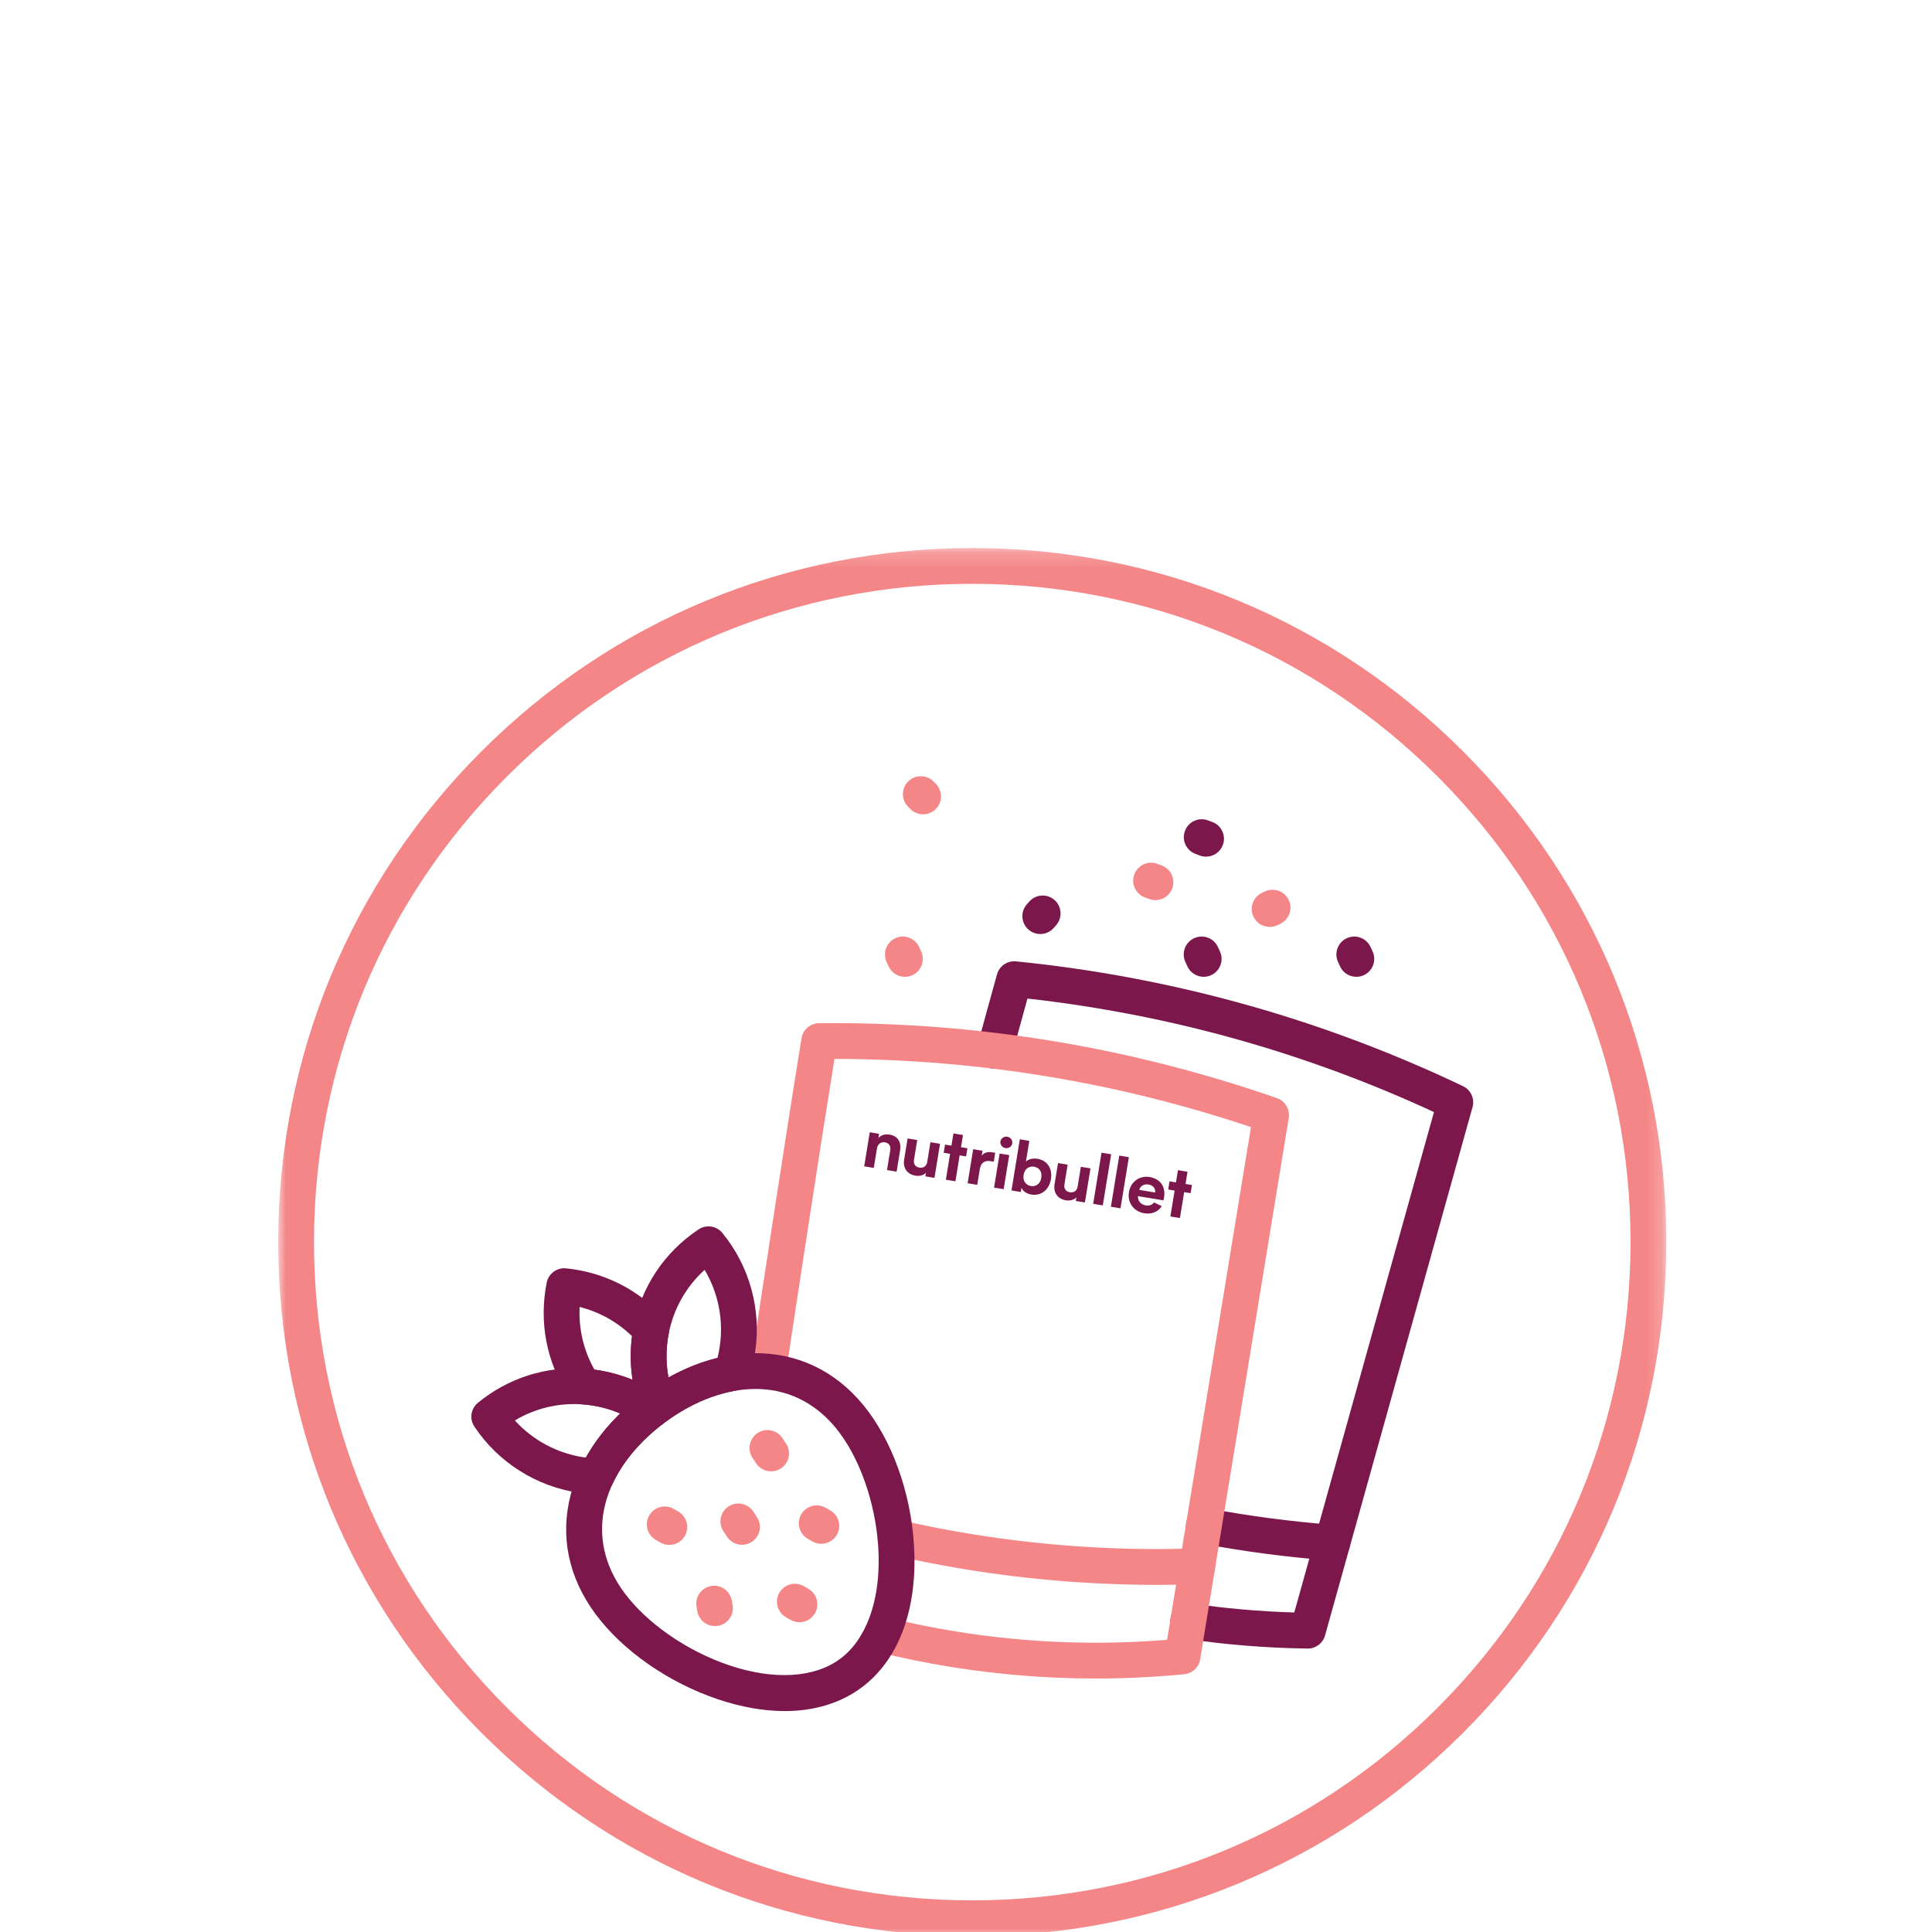<svg xmlns="http://www.w3.org/2000/svg" xmlns:xlink="http://www.w3.org/1999/xlink" width="125" height="125" viewBox="0 0 125 125">
    <defs>
        <path id="3oo19t6ija" d="M0 0.189L89.811 0.189 89.811 90 0 90z"/>
    </defs>
    <g fill="none" fill-rule="evenodd">
        <g>
            <g>
                <g>
                    <g>
                        <g>
                            <g transform="translate(-139 -1111) translate(96 1047) translate(0 64) translate(43) translate(18 35) translate(0 .268)">
                                <mask id="m0autluqmb" fill="#fff">
                                    <use xlink:href="#3oo19t6ija"/>
                                </mask>
                                <path fill="#F48687" d="M44.906 2.505c-11.376 0-22.072 4.43-30.116 12.475C6.746 23.023 2.316 33.718 2.316 45.095c0 11.375 4.43 22.07 12.474 30.115 8.044 8.044 18.74 12.474 30.116 12.474 11.375 0 22.07-4.43 30.115-12.474 8.043-8.045 12.474-18.74 12.474-30.115 0-11.377-4.43-22.072-12.474-30.115C66.977 6.935 56.28 2.505 44.906 2.505m0 87.495C32.91 90 21.634 85.33 13.153 76.847 4.67 68.366 0 57.09 0 45.095 0 33.1 4.67 21.823 13.153 13.342 21.634 4.86 32.91.189 44.906.189c11.994 0 23.27 4.67 31.752 13.153C85.14 21.823 89.811 33.1 89.811 45.095c0 11.994-4.671 23.271-13.153 31.752C68.177 85.33 56.9 90 44.906 90" mask="url(#m0autluqmb)"/>
                            </g>
                            <path fill="#7C174C" d="M68.204 65.97c-.03 0-.06-.002-.089-.004-2.826-.215-5.665-.588-8.438-1.11-.628-.12-1.041-.725-.924-1.353.12-.629.725-1.042 1.353-.924 2.69.507 5.443.87 8.184 1.078.638.048 1.116.605 1.067 1.242-.046.608-.553 1.07-1.153 1.07" transform="translate(-139 -1111) translate(96 1047) translate(0 64) translate(43) translate(18 35)"/>
                            <path fill="#7C174C" d="M66.614 71.661h-.015c-2.632-.034-5.285-.246-7.886-.632-.633-.093-1.07-.682-.976-1.315.093-.632.683-1.07 1.315-.975 2.207.326 4.452.523 6.688.588l.322-1.153 1.025-3.673c2.565-9.185 5.128-18.368 7.69-27.55-4.059-1.88-8.279-3.444-12.558-4.654-4.484-1.27-9.103-2.173-13.744-2.69-.31 1.12-.655 2.375-1.01 3.682-.167.618-.804.982-1.421.814-.618-.168-.982-.804-.814-1.42.46-1.694.902-3.3 1.276-4.642.152-.542.67-.898 1.231-.841 5.102.509 10.186 1.474 15.113 2.868 4.715 1.334 9.36 3.086 13.805 5.206.508.242.768.815.617 1.357-2.65 9.495-5.3 18.993-7.954 28.492-.34 1.225-.683 2.45-1.026 3.675l-.563 2.016c-.14.501-.596.847-1.115.847" transform="translate(-139 -1111) translate(96 1047) translate(0 64) translate(43) translate(18 35)"/>
                            <path fill="#F48687" d="M56.864 67.54c-4.113 0-8.237-.33-12.295-.987-1.658-.27-3.305-.591-4.896-.958-.623-.144-1.012-.766-.868-1.39.144-.622.765-1.012 1.389-.867 1.542.356 3.138.668 4.745.929 4.778.772 9.652 1.08 14.485.913.635-.022 1.175.478 1.197 1.117.021.64-.478 1.176-1.118 1.198-.879.03-1.758.045-2.64.045" transform="translate(-139 -1111) translate(96 1047) translate(0 64) translate(43) translate(18 35)"/>
                            <path fill="#F48687" d="M52.895 73.6c-3.13 0-6.256-.25-9.348-.746-1.592-.255-3.2-.582-4.776-.973-.62-.154-1-.782-.846-1.402.154-.62.78-1 1.403-.846 1.513.375 3.057.689 4.586.934 4.491.722 9.06.9 13.596.529l5.428-33.172c-4.232-1.421-8.599-2.513-12.993-3.248-4.594-.77-9.283-1.16-13.955-1.164-.94 5.815-2.364 15.17-3.156 20.408-.096.633-.686 1.068-1.319.972-.632-.095-1.067-.686-.972-1.318.839-5.545 2.385-15.698 3.318-21.403.091-.554.568-.964 1.131-.97 5.128-.056 10.289.345 15.335 1.19 4.843.81 9.651 2.042 14.294 3.66.531.186.852.726.761 1.281l-5.731 35.023c-.085.519-.507.915-1.03.967-1.905.185-3.816.278-5.726.278" transform="translate(-139 -1111) translate(96 1047) translate(0 64) translate(43) translate(18 35)"/>
                            <path fill="#7C174C" d="M38.533 40.564l-.62-.102.36-2.205.603.099-.045.273c.178-.206.47-.263.718-.223.57.094.768.527.689 1.01l-.227 1.39-.622-.102.21-1.286c.04-.247-.054-.46-.353-.51-.27-.044-.463.132-.505.388l-.208 1.268zM41.91 40.873c-.16.185-.441.231-.684.192-.556-.091-.81-.533-.732-1.013l.228-1.394.622.102-.208 1.273c-.04.246.058.465.348.512.276.045.464-.108.506-.363l.21-1.282.621.102-.361 2.205-.589-.097.039-.237zM46.297 40.16l-.21-.035c-.317-.051-.618.05-.695.526l-.166 1.008-.621-.101.36-2.205.604.098-.054.327c.188-.268.512-.252.708-.22l.167.027-.093.574zM46.676 39.633L47.297 39.734 46.936 41.94 46.315 41.838zM48.903 40.485c-.313-.051-.61.125-.676.529-.066.399.158.67.472.722.318.052.607-.131.672-.535.067-.403-.15-.664-.468-.716zm-1.46 1.537l.54-3.309.613.1-.22 1.346c.128-.14.404-.242.746-.186.673.11.98.672.872 1.325-.11.668-.62 1.096-1.275.988-.318-.052-.539-.226-.63-.434l-.044.27-.603-.1zM51.643 42.466c-.16.185-.442.232-.685.192-.556-.092-.81-.533-.732-1.013l.228-1.394.623.102-.209 1.273c-.04.246.059.465.348.512.276.046.464-.108.506-.363l.21-1.282.622.101-.361 2.205-.59-.095.04-.238zM53.269 39.579L53.891 39.681 53.35 42.989 52.727 42.888zM54.416 39.766L55.038 39.868 54.496 43.177 53.874 43.075zM59.118 41.669L58.702 41.601 58.831 40.811 58.214 40.71 58.084 41.5 57.668 41.432 57.582 41.961 57.998 42.029 57.723 43.705 58.341 43.806 58.615 42.13 59.031 42.198zM44.592 39.291L44.175 39.224 44.305 38.434 43.688 38.332 43.558 39.122 43.143 39.054 43.056 39.583 43.472 39.651 43.197 41.327 43.815 41.429 44.089 39.752 44.505 39.82zM47.17 38.546c.216.035.357.229.323.435-.032.197-.228.335-.443.3-.21-.035-.356-.229-.324-.426.034-.206.234-.344.444-.309M56.295 41.635c.355.058.47.298.443.519l-1.028-.168c.046-.2.262-.404.585-.351zm.37 1.164c-.111.147-.283.231-.539.189-.308-.05-.53-.303-.497-.597l1.645.27c.001-.01.026-.098.04-.183.115-.708-.239-1.212-.95-1.328-.588-.097-1.205.271-1.32.975-.122.744.363 1.27.994 1.373.532.088.931-.136 1.126-.463l-.5-.236zM30.89 54.865c-1.906 0-3.976.76-5.865 2.157-1.985 1.47-3.354 3.336-3.856 5.257-.52 1.991-.099 3.985 1.22 5.766 1.468 1.985 4.076 3.787 6.804 4.704 2.882.968 5.492.816 7.16-.419 1.668-1.234 2.577-3.685 2.493-6.725-.079-2.877-1.04-5.897-2.509-7.882-1.318-1.781-3.101-2.767-5.157-2.852-.096-.004-.193-.006-.29-.006m1.878 20.84c-1.346 0-2.798-.252-4.313-.76-3.202-1.077-6.166-3.14-7.929-5.522-1.749-2.364-2.302-5.036-1.599-7.729.636-2.431 2.312-4.751 4.72-6.534 2.408-1.782 5.12-2.706 7.629-2.603 2.78.114 5.173 1.424 6.923 3.788 1.762 2.382 2.87 5.82 2.962 9.196.106 3.863-1.112 6.935-3.43 8.651-1.36 1.006-3.055 1.514-4.963 1.514" transform="translate(-139 -1111) translate(96 1047) translate(0 64) translate(43) translate(18 35)"/>
                            <path fill="#7C174C" d="M20.46 53.615l.154.022c.805.12 1.579.333 2.314.637-.147-.93-.16-1.881-.037-2.823-.946-.92-2.113-1.57-3.388-1.891-.073 1.415.255 2.813.957 4.055m3.668 3.79c-.232 0-.465-.069-.665-.209-.954-.669-2.028-1.096-3.19-1.269-.196-.029-.39-.05-.582-.064-.359-.025-.686-.216-.884-.516-1.442-2.18-1.951-4.794-1.434-7.362.117-.583.657-.983 1.25-.924 2.464.244 4.727 1.394 6.37 3.237.241.273.342.642.27 1-.021.106-.04.212-.057.322-.196 1.31-.043 2.65.443 3.874.196.494.03 1.06-.403 1.368l-.221.16-.208.157c-.205.15-.447.227-.69.227" transform="translate(-139 -1111) translate(96 1047) translate(0 64) translate(43) translate(18 35)"/>
                            <path fill="#7C174C" d="M15.311 56.903c1.159 1.276 2.733 2.126 4.459 2.385l.131.018c.521-.931 1.193-1.818 2.007-2.642.071-.072.143-.144.216-.214-.586-.252-1.205-.427-1.852-.523-.195-.028-.39-.05-.58-.064-1.549-.111-3.068.254-4.38 1.04m5.267 4.778h-.04c-.366-.012-.74-.047-1.112-.103-2.744-.41-5.2-1.97-6.736-4.28-.33-.494-.23-1.158.229-1.536 1.954-1.605 4.417-2.39 6.935-2.209.25.018.506.046.759.084 1.52.226 2.927.785 4.179 1.662.301.211.484.554.493.923.008.367-.16.718-.451.943-.464.357-.893.736-1.278 1.125-.835.848-1.484 1.763-1.928 2.72-.19.41-.6.671-1.05.671" transform="translate(-139 -1111) translate(96 1047) translate(0 64) translate(43) translate(18 35)"/>
                            <path fill="#7C174C" d="M27.59 47.16c-1.198 1.082-2.012 2.515-2.326 4.13-.023.114-.041.22-.058.33-.124.834-.108 1.68.046 2.501.114-.063.227-.125.341-.185.932-.487 1.88-.85 2.829-1.082.06-.24.109-.484.145-.73v-.003c.258-1.724-.096-3.48-.976-4.96zm-3.018 9.919c-.11 0-.22-.016-.329-.048-.341-.101-.616-.353-.747-.683-.636-1.604-.836-3.357-.58-5.07.022-.148.047-.293.076-.437.505-2.594 2-4.834 4.207-6.3.495-.33 1.16-.23 1.536.23 1.76 2.144 2.533 4.947 2.123 7.691-.088.6-.233 1.194-.43 1.763-.138.397-.48.689-.895.762-.949.165-1.913.503-2.866 1.001-.48.251-.958.546-1.424.877-.199.14-.433.214-.67.214z" transform="translate(-139 -1111) translate(96 1047) translate(0 64) translate(43) translate(18 35)"/>
                            <path fill="#F48687" d="M25.303 64.957c-.196 0-.395-.05-.577-.156l-.296-.17c-.554-.32-.744-1.028-.424-1.582.319-.554 1.027-.744 1.581-.424l.296.17c.554.32.744 1.028.425 1.581-.215.373-.604.58-1.005.58M31.89 60.196c-.374 0-.741-.181-.965-.516l-.235-.354c-.355-.533-.21-1.252.321-1.606.533-.355 1.252-.21 1.607.322l.235.354c.355.532.21 1.252-.322 1.606-.197.131-.42.194-.64.194M35.137 64.884c-.196 0-.395-.05-.578-.155l-.295-.17c-.554-.32-.744-1.028-.425-1.582.32-.555 1.028-.745 1.582-.425l.296.171c.553.32.743 1.027.424 1.581-.214.372-.603.58-1.004.58M30.007 64.947c-.374 0-.741-.18-.964-.516l-.236-.354c-.355-.532-.211-1.251.321-1.606.532-.354 1.251-.21 1.606.322l.236.354c.355.532.21 1.252-.322 1.606-.197.131-.42.194-.64.194M28.257 70.207c-.551 0-1.039-.394-1.139-.955l-.052-.295c-.112-.63.307-1.23.936-1.343.63-.111 1.232.308 1.344.937l.052.295c.112.629-.307 1.23-.937 1.343-.068.012-.137.018-.204.018M33.723 69.957c-.197 0-.395-.05-.578-.155l-.296-.17c-.554-.32-.744-1.029-.425-1.582.32-.555 1.028-.745 1.582-.425l.296.17c.554.32.744 1.029.425 1.582-.214.372-.604.58-1.004.58" transform="translate(-139 -1111) translate(96 1047) translate(0 64) translate(43) translate(18 35)"/>
                            <path fill="#7C174C" d="M49.306 25.431c-.273 0-.546-.095-.767-.29-.479-.424-.524-1.156-.1-1.635l.153-.174c.425-.48 1.157-.524 1.636-.1.478.424.524 1.156.1 1.635l-.154.174c-.23.258-.548.39-.868.39M60.032 20.426c-.134 0-.271-.024-.404-.074l-.281-.105c-.6-.223-.904-.89-.68-1.489.223-.599.89-.904 1.49-.68l.28.104c.599.223.904.89.68 1.49-.173.465-.615.754-1.085.754" transform="translate(-139 -1111) translate(96 1047) translate(0 64) translate(43) translate(18 35)"/>
                            <path fill="#F48687" d="M56.756 23.238c-.134 0-.27-.023-.404-.073l-.281-.104c-.6-.224-.904-.89-.681-1.49.223-.599.89-.904 1.49-.68l.28.104c.6.223.905.89.682 1.49-.174.465-.616.753-1.086.753M64.146 24.97c-.44 0-.86-.25-1.054-.676-.266-.582-.01-1.27.572-1.535l.188-.086c.582-.266 1.27-.01 1.535.572.266.581.01 1.269-.572 1.534l-.188.087c-.156.071-.32.104-.48.104M41.724 17.685c-.297 0-.593-.113-.82-.34l-.146-.146c-.452-.453-.452-1.186 0-1.638.453-.452 1.186-.452 1.639 0l.146.147c.452.452.451 1.186-.001 1.638-.226.226-.522.339-.818.339" transform="translate(-139 -1111) translate(96 1047) translate(0 64) translate(43) translate(18 35)"/>
                            <path fill="#7C174C" d="M69.755 28.2c-.44 0-.86-.252-1.054-.677l-.132-.287c-.266-.582-.01-1.27.571-1.536.582-.266 1.27-.01 1.535.572l.132.287c.266.582.01 1.27-.571 1.535-.156.071-.32.105-.481.105M59.878 28.2c-.44 0-.86-.252-1.054-.677l-.132-.288c-.265-.582-.01-1.27.572-1.535.582-.266 1.27-.01 1.535.572l.132.288c.265.582.009 1.268-.573 1.535-.156.07-.32.104-.48.104" transform="translate(-139 -1111) translate(96 1047) translate(0 64) translate(43) translate(18 35)"/>
                            <path fill="#F48687" d="M40.546 28.2c-.439 0-.859-.252-1.054-.677l-.131-.288c-.266-.582-.01-1.269.571-1.535.583-.266 1.27-.01 1.535.572l.132.287c.266.582.01 1.27-.571 1.536-.157.07-.32.104-.482.104" transform="translate(-139 -1111) translate(96 1047) translate(0 64) translate(43) translate(18 35)"/>
                        </g>
                    </g>
                </g>
            </g>
        </g>
    </g>
</svg>
